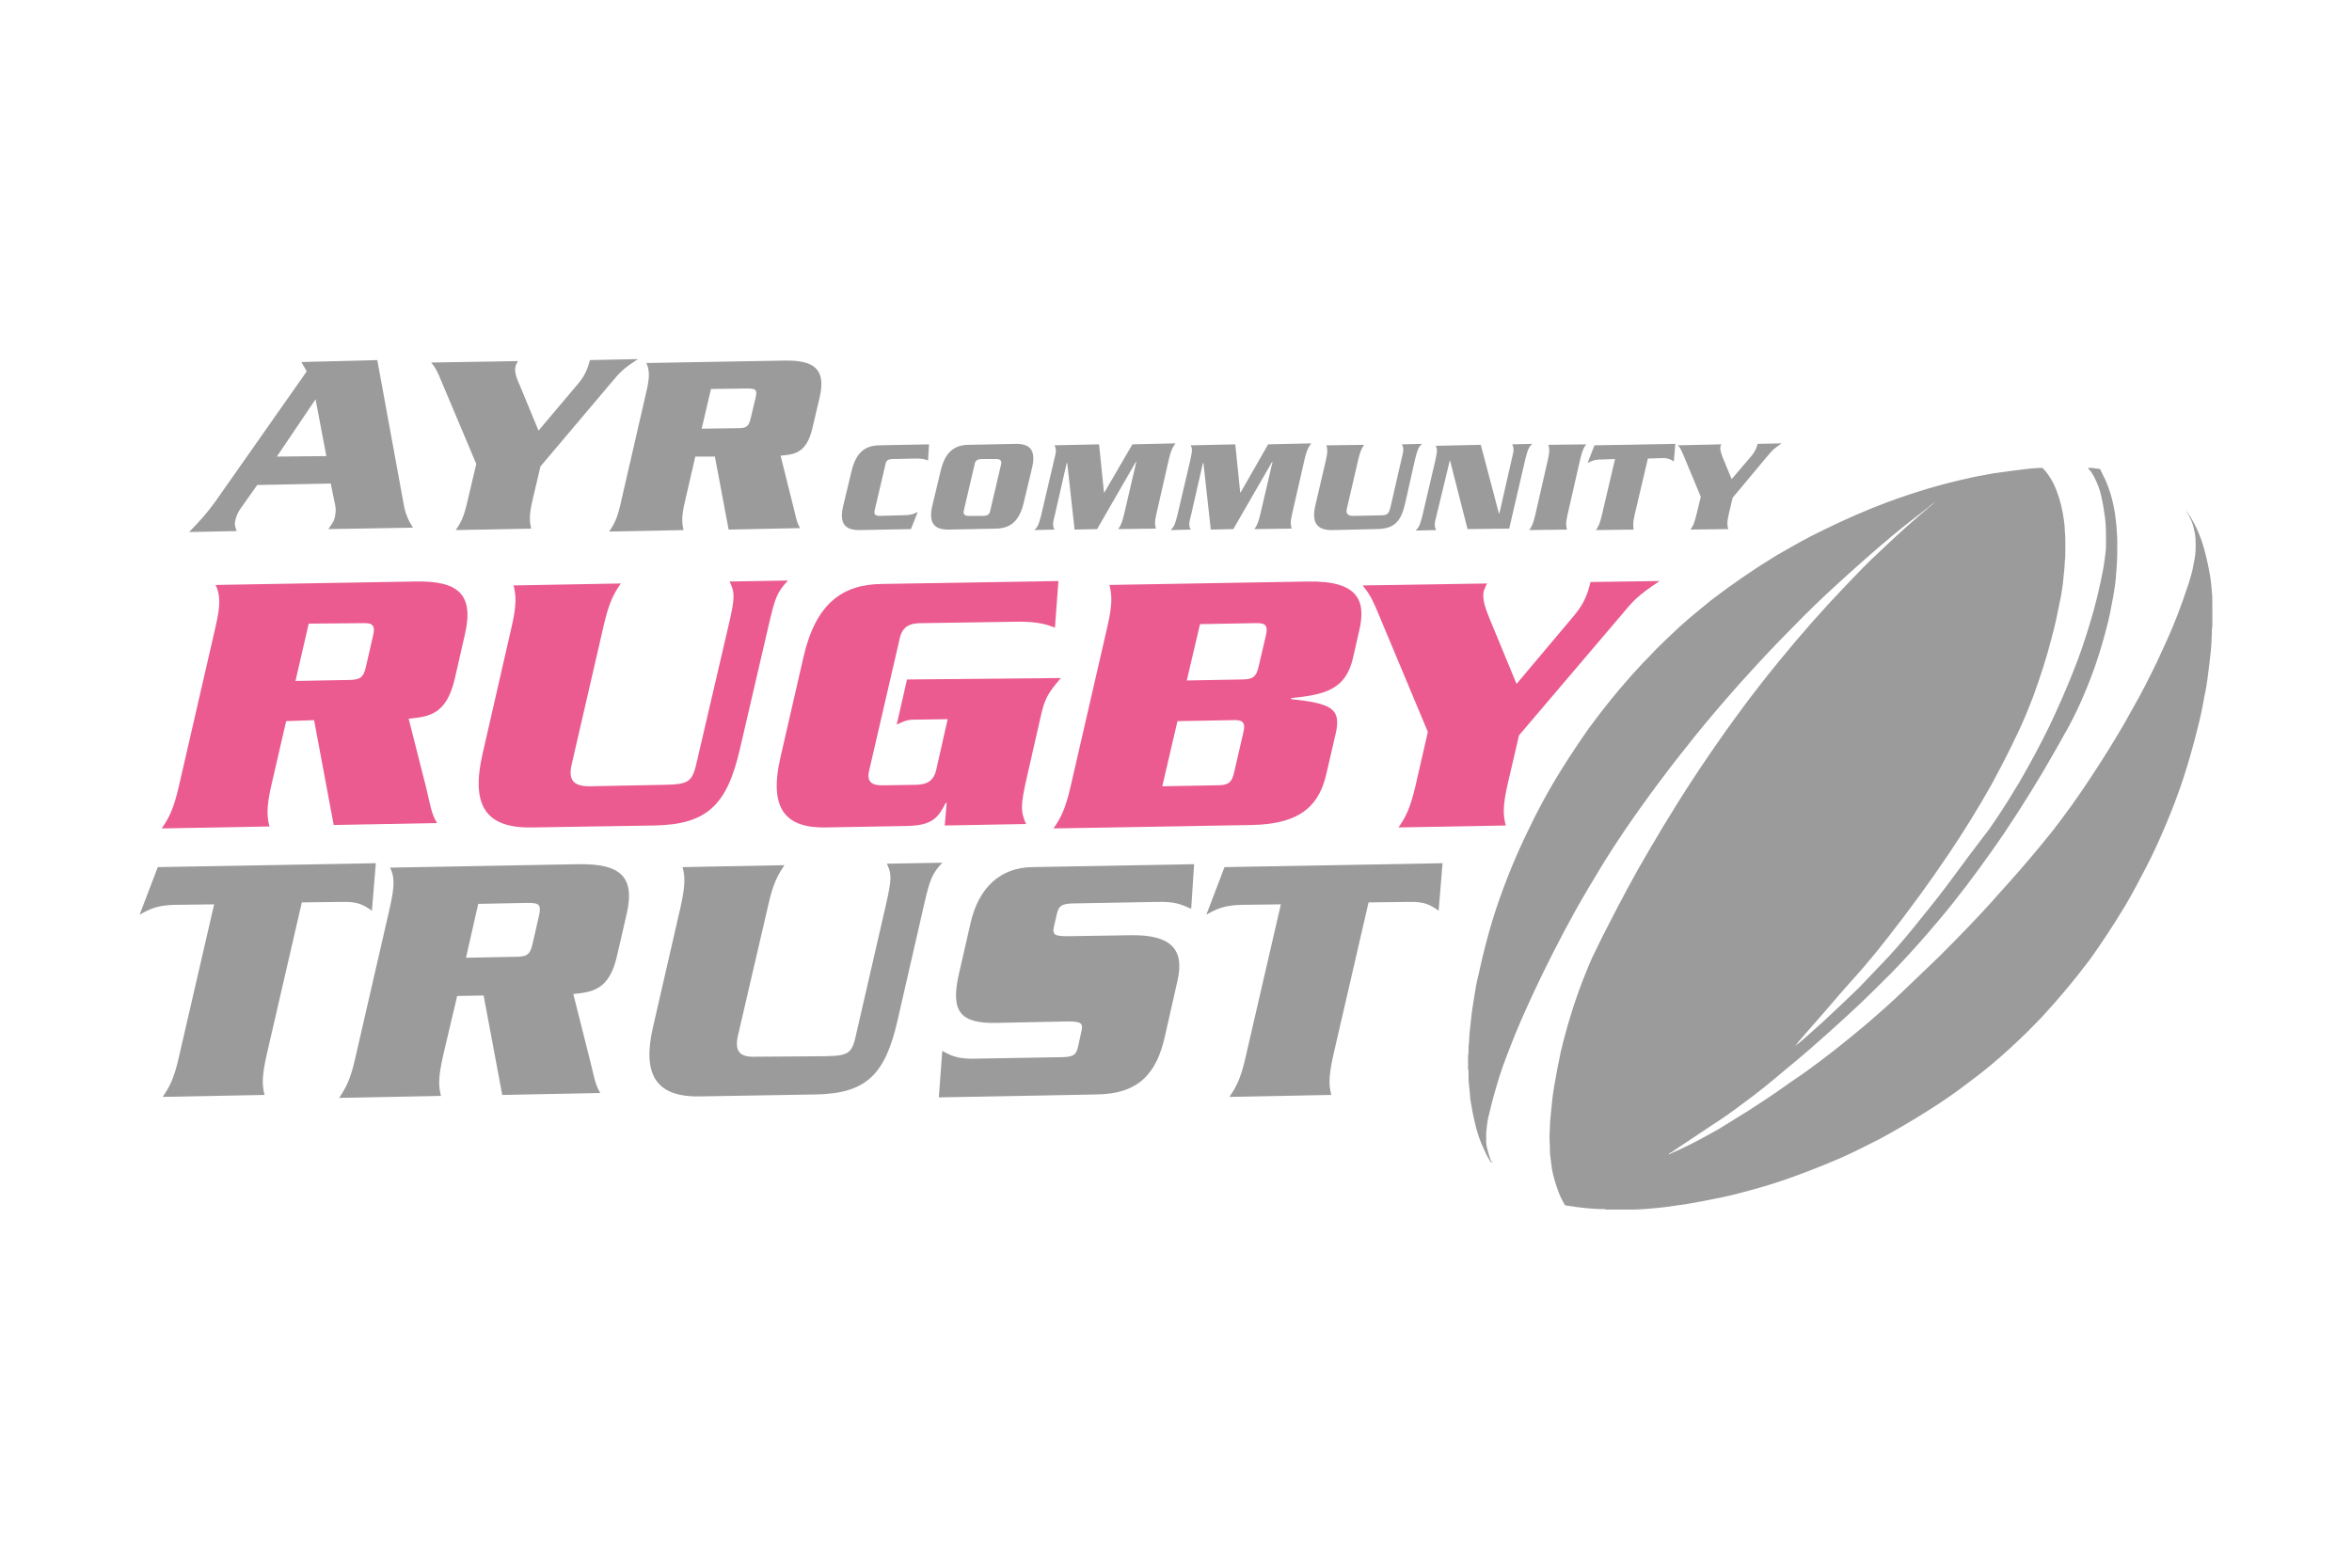 <?xml version="1.0" encoding="utf-8"?>
<!-- Generator: Adobe Illustrator 27.5.0, SVG Export Plug-In . SVG Version: 6.00 Build 0)  -->
<svg version="1.1" id="Layer_1" xmlns="http://www.w3.org/2000/svg" xmlns:xlink="http://www.w3.org/1999/xlink" x="0px" y="0px"
	 viewBox="0 0 480 320" style="enable-background:new 0 0 480 320;" xml:space="preserve">
<style type="text/css">
	.st0{fill:#9C9B9B;}
	.st1{fill:#EB5B8F;}
</style>
<g>
	<g>
		<g>
			<path class="st0" d="M52.5,99l-3.4,4.8c-0.5,0.7-0.8,1.4-1,2.1c-0.3,1.2-0.2,1.3,0.2,2.5l-9.7,0.2c2.6-2.7,3.5-3.7,5.4-6.3
				l18.6-26.5l-1.1-1.9L77,73.5l5.4,29.5c0.3,1.8,1,3.4,1.9,4.7L67,108c0.9-1.3,1.1-1.5,1.3-2.3c0.2-0.8,0.3-1.8,0.1-2.6l-0.9-4.4
				L52.5,99z M66.6,93.1l-2.2-11.6l-7.9,11.7L66.6,93.1z"/>
			<path class="st0" d="M97.2,94.7l-7-16.6C89.1,75.4,88.8,75,88,74l17.7-0.3c-0.2,0.4-0.4,0.7-0.5,1.1c-0.3,1.2,0.4,2.8,0.9,3.9
				l3.8,9.2l8.1-9.6c1.6-1.9,2-3.4,2.4-4.8l9.8-0.2c-3.2,2.1-3.6,2.6-5.7,5.1l-14.2,16.8l-1.6,6.8c-0.8,3.3-0.6,4.6-0.3,5.9
				L93,108.2c1-1.4,1.7-2.7,2.4-5.9L97.2,94.7z"/>
			<path class="st0" d="M141.9,93.2l-2.1,9.1c-0.8,3.3-0.6,4.6-0.3,5.9l-15.2,0.3c1-1.4,1.7-2.7,2.4-5.9l5.2-22.6
				c0.8-3.3,0.6-4.6,0-5.9l28.2-0.5c6-0.1,8.5,1.7,7.2,7.4l-1.5,6.4c-1.2,5.1-3.7,5.4-6.5,5.6l2.4,9.6c0.6,2.2,0.8,4,1.6,5.2
				l-14.6,0.3l-2.8-14.9L141.9,93.2z M143.2,87.5l7.4-0.1c1.7,0,2.2-0.3,2.6-2l1-4.2c0.4-1.7,0-1.9-1.7-1.9l-7.4,0.1L143.2,87.5z"/>
		</g>
	</g>
	<g>
		<g>
			<path class="st1" d="M58.4,147.2l-3,13c-1.1,4.7-0.9,6.6-0.4,8.5L33,169.1c1.4-2,2.4-3.8,3.5-8.6l7.5-32.6c1.1-4.7,0.9-6.6,0-8.5
				l40.6-0.7c8.7-0.2,12.2,2.4,10.3,10.7l-2.1,9.2c-1.7,7.3-5.3,7.7-9.4,8.1l3.5,13.8c0.8,3.2,1.1,5.7,2.3,7.5l-21.1,0.4l-4-21.4
				L58.4,147.2z M60.3,139l10.7-0.2c2.4,0,3.2-0.4,3.7-2.8l1.4-6.1c0.6-2.4-0.1-2.8-2.4-2.7L63,127.3L60.3,139z"/>
			<path class="st1" d="M135.5,160.2c5.3-0.1,5.8-0.6,6.8-5.1l6.4-27.5c1.3-5.6,1.3-6.6,0.2-8.9l11.9-0.2c-2.2,2.4-2.6,3.4-3.9,9
				l-5.9,25.4c-2.6,11.3-6.6,15.4-17.4,15.6l-25,0.4c-9.7,0.2-12.5-4.7-10.1-15.1l5.9-25.8c1.1-4.7,0.9-6.6,0.4-8.5l21.9-0.4
				c-1.4,2-2.4,3.8-3.5,8.6l-6.5,28.2c-0.8,3.3,0.3,4.6,3.6,4.6L135.5,160.2z"/>
			<path class="st1" d="M216.5,138.4c-2.9,3.4-3.3,4.4-4.1,7.8l-2.8,12.3c-1.4,6.1-1.3,7.1-0.2,9.7l-16.6,0.3l0.4-4.6l-0.2,0
				c-1.5,2.9-2.6,4.6-7.9,4.7l-16.7,0.3c-8,0.1-11.6-3.7-9.1-14.4L164,134c2.5-10.7,7.8-14.7,15.9-14.8l36.1-0.6l-0.7,9.5
				c-1.9-0.7-3.6-1.2-7.3-1.2l-20,0.3c-2.5,0-3.9,0.8-4.4,3.2l-6.2,26.8c-0.6,2.4,0.5,3.2,3,3.1l6.3-0.1c2.5,0,3.9-0.8,4.4-3.2
				l2.3-10.2l-7,0.1c-1.4,0-2.3,0.5-3.4,1l2.1-9.2L216.5,138.4z"/>
			<path class="st1" d="M226,127.9c1.1-4.7,0.9-6.6,0.4-8.5l40.5-0.7c10.4-0.2,11.9,4,10.5,10l-1.3,5.7c-1.5,6.3-5.6,7.4-12.6,8.1
				l0,0.2c8,0.9,10.3,1.8,9.1,7l-1.9,8.2c-1.4,6.1-4.8,10.3-15.2,10.5l-40.5,0.7c1.4-2,2.4-3.8,3.5-8.6L226,127.9z M237.2,160.5
				l11-0.2c2.4,0,3.2-0.4,3.7-2.8l1.8-7.8c0.6-2.4-0.1-2.8-2.4-2.7l-11,0.2L237.2,160.5z M242.2,138.9l11-0.2c2.4,0,3.2-0.4,3.7-2.8
				l1.4-6c0.6-2.4-0.1-2.8-2.4-2.7l-11,0.2L242.2,138.9z"/>
			<path class="st1" d="M291.4,149.4l-10-23.9c-1.6-3.9-2.1-4.4-3.3-6l25.4-0.4c-0.3,0.5-0.5,1-0.7,1.6c-0.4,1.8,0.6,4,1.2,5.6
				l5.5,13.3l11.7-13.9c2.3-2.7,2.9-4.9,3.4-6.9l14.1-0.2c-4.6,3.1-5.2,3.8-8.2,7.4L310,150.1l-2.3,9.9c-1.1,4.7-0.9,6.6-0.4,8.5
				l-21.9,0.4c1.4-2,2.4-3.8,3.5-8.6L291.4,149.4z"/>
		</g>
	</g>
	<g>
		<g>
			<path class="st0" d="M76.7,176.2l-0.8,9.7c-1.7-1.2-2.9-1.9-6.2-1.8l-8.1,0.1l-7.2,31.2c-1,4.5-0.9,6.2-0.4,8.1l-20.8,0.4
				c1.3-1.9,2.3-3.6,3.3-8.1l7.2-31.2l-8.1,0.1c-3.3,0.1-4.8,0.7-7.1,2l3.7-9.7L76.7,176.2z"/>
			<path class="st0" d="M93.3,203.3l-2.9,12.3c-1,4.5-0.9,6.2-0.4,8.1l-20.8,0.4c1.3-1.9,2.3-3.6,3.3-8.1l7.1-30.9
				c1-4.5,0.9-6.2,0-8l38.5-0.7c8.2-0.1,11.6,2.3,9.8,10.1l-2,8.7c-1.6,6.9-5,7.3-8.9,7.7l3.3,13.1c0.8,3,1.1,5.4,2.2,7.1l-20,0.4
				l-3.8-20.3L93.3,203.3z M95.1,195.5l10.1-0.2c2.3,0,3-0.4,3.5-2.7l1.3-5.7c0.5-2.3,0-2.6-2.3-2.6l-10.1,0.2L95.1,195.5z"/>
			<path class="st0" d="M168.4,215.6c5-0.1,5.5-0.6,6.4-4.8l6-26.1c1.2-5.3,1.2-6.2,0.2-8.4l11.3-0.2c-2,2.2-2.5,3.2-3.7,8.5
				l-5.5,24c-2.5,10.7-6.3,14.6-16.5,14.8l-23.7,0.4c-9.1,0.2-11.9-4.5-9.6-14.3l5.6-24.4c1-4.5,0.9-6.2,0.4-8.1l20.8-0.4
				c-1.3,1.9-2.3,3.6-3.3,8.1l-6.2,26.7c-0.7,3.1,0.3,4.4,3.4,4.3L168.4,215.6z"/>
			<path class="st0" d="M243.1,185.5c-2-0.9-3.4-1.5-6.9-1.4l-16.6,0.3c-2.8,0-3.5,0.4-3.9,2.1l-0.6,2.6c-0.4,1.8,0.2,2,3,2
				l12.7-0.2c7.6-0.1,11.1,2.4,9.5,9.3l-2.6,11.5c-1.7,7.4-5.3,11.6-13.9,11.7l-32.2,0.6l0.7-9.5c1.6,0.9,3.1,1.7,6.6,1.6l17.3-0.3
				c2.8,0,3.4-0.4,3.8-2.1l0.7-3.2c0.4-1.7-0.1-2-2.9-2l-14.6,0.3c-7.1,0.1-9.3-2.2-7.5-10l2.4-10.5c1.7-7.3,6.2-11.2,12.5-11.3
				l33.1-0.6L243.1,185.5z"/>
			<path class="st0" d="M294.4,176.2l-0.8,9.7c-1.7-1.2-2.9-1.9-6.2-1.8l-8.1,0.1l-7.2,31.2c-1,4.5-0.9,6.2-0.4,8.1l-20.8,0.4
				c1.3-1.9,2.3-3.6,3.3-8.1l7.2-31.2l-8.1,0.1c-3.3,0.1-4.8,0.7-7.1,2l3.7-9.7L294.4,176.2z"/>
		</g>
	</g>
	<g>
		<g>
			<path class="st0" d="M189.4,94c-0.7-0.3-1.3-0.4-2.5-0.4l-4.7,0.1c-0.9,0-1.4,0.3-1.5,1.1l-2.2,9.4c-0.2,0.8,0.2,1.1,1,1.1
				l3.7-0.1c2.6,0,3.1-0.2,4.1-0.7l-1.4,3.5l-10.6,0.2c-2.8,0-4.1-1.3-3.2-5l1.7-7.1c0.9-3.7,2.7-5.1,5.5-5.2l10.3-0.2L189.4,94z"/>
			<path class="st0" d="M192,96c0.9-3.7,2.7-5.1,5.5-5.2l9.9-0.2c2.8,0,4.1,1.3,3.2,5l-1.7,7.1c-0.9,3.7-2.7,5.1-5.5,5.2l-9.9,0.2
				c-2.8,0-4.1-1.3-3.2-5L192,96z M196.7,104.2c-0.2,0.8,0.2,1.1,1,1.1l2.9,0c0.9,0,1.4-0.3,1.5-1.1l2.2-9.4c0.2-0.8-0.2-1.1-1-1.1
				l-2.9,0c-0.9,0-1.4,0.3-1.5,1.1L196.7,104.2z"/>
			<path class="st0" d="M231.1,90.7l8.8-0.2c-0.5,0.7-0.9,1.3-1.3,3l-2.6,11.4c-0.4,1.7-0.3,2.3-0.1,3l-7.7,0.1
				c0.5-0.7,0.8-1.3,1.2-3l2.5-10.7l-0.1,0l-7.9,13.7l-4.6,0.1l-1.5-13.6l-0.1,0l-2.4,10.5c-0.5,1.9-0.5,2.3-0.1,3.1l-4.1,0.1
				c0.8-0.8,0.9-1.2,1.4-3.1l2.6-11.1c0.5-1.9,0.5-2.3,0.1-3.1l9.1-0.2l1,9.8l0.1,0L231.1,90.7z"/>
			<path class="st0" d="M258.8,90.7l8.8-0.2c-0.5,0.7-0.9,1.3-1.3,3l-2.6,11.4c-0.4,1.7-0.3,2.3-0.1,3L256,108
				c0.5-0.7,0.8-1.3,1.2-3l2.5-10.7l-0.1,0l-7.9,13.7l-4.6,0.1l-1.5-13.6l-0.1,0l-2.4,10.5c-0.5,1.9-0.5,2.3-0.1,3.1l-4.1,0.1
				c0.8-0.8,0.9-1.2,1.4-3.1l2.6-11.1c0.4-1.9,0.5-2.3,0.1-3.1l9.1-0.2l1,9.8l0.1,0L258.8,90.7z"/>
			<path class="st0" d="M281.4,105.2c1.8,0,2-0.2,2.4-1.8l2.2-9.6c0.5-1.9,0.5-2.3,0.1-3.1l4.1-0.1c-0.8,0.8-0.9,1.2-1.4,3.1l-2,8.9
				c-0.9,4-2.3,5.4-6.1,5.4l-8.7,0.2c-3.4,0.1-4.4-1.7-3.5-5.3l2.1-9c0.4-1.7,0.3-2.3,0.1-3l7.7-0.1c-0.5,0.7-0.8,1.3-1.2,3
				l-2.3,9.9c-0.3,1.1,0.1,1.6,1.3,1.6L281.4,105.2z"/>
			<path class="st0" d="M295.9,93.9L295.9,93.9l-2.7,11.2c-0.5,1.9-0.5,2.3-0.1,3.1l-4.2,0.1c0.8-0.8,0.9-1.2,1.4-3.1l2.6-11.1
				c0.4-1.9,0.5-2.3,0.1-3.1l9.2-0.2l3.7,14l0.1,0l2.5-11c0.5-1.9,0.5-2.3,0.1-3.1l4.1-0.1c-0.8,0.8-0.9,1.2-1.4,3.1l-3.3,14.2
				l-8.5,0.1L295.9,93.9z"/>
			<path class="st0" d="M312.1,108.2c0.5-0.7,0.8-1.3,1.2-3l2.6-11.4c0.4-1.7,0.3-2.3,0.1-3l7.7-0.1c-0.5,0.7-0.8,1.3-1.2,3
				l-2.6,11.4c-0.4,1.7-0.3,2.3-0.1,3L312.1,108.2z"/>
			<path class="st0" d="M341.9,90.6l-0.3,3.6c-0.6-0.4-1.1-0.7-2.3-0.7l-3,0.1l-2.7,11.5c-0.4,1.7-0.3,2.3-0.2,3l-7.7,0.1
				c0.5-0.7,0.8-1.3,1.2-3l2.7-11.5l-3,0.1c-1.2,0-1.8,0.3-2.6,0.7l1.4-3.6L341.9,90.6z"/>
			<path class="st0" d="M347.1,101.4l-3.5-8.4c-0.6-1.4-0.7-1.6-1.2-2.1l8.9-0.2c-0.1,0.2-0.2,0.4-0.2,0.5c-0.1,0.6,0.2,1.4,0.4,2
				l1.9,4.6l4.1-4.8c0.8-1,1-1.7,1.2-2.4l4.9-0.1c-1.6,1.1-1.8,1.3-2.9,2.6l-7.1,8.5l-0.8,3.4c-0.4,1.7-0.3,2.3-0.1,3l-7.7,0.1
				c0.5-0.7,0.8-1.3,1.2-3L347.1,101.4z"/>
		</g>
	</g>
	<g>
		<path class="st0" d="M451.5,123.7c0,1.3,0,2.7,0,4c0,0.3-0.1,0.6-0.1,0.9c0,0.3,0,0.5,0,0.8c0,0.7-0.1,1.3-0.1,2
			c0,0.5-0.1,1-0.1,1.4c-0.1,0.9-0.2,1.7-0.3,2.6c-0.1,1.1-0.3,2.1-0.4,3.2c-0.2,1.1-0.3,2.3-0.6,3.4c-0.4,2.4-0.9,4.7-1.5,7
			c-0.8,3.2-1.7,6.4-2.7,9.5c-1.1,3.4-2.4,6.8-3.8,10.1c-1.2,2.8-2.4,5.5-3.8,8.2c-1.4,2.7-2.8,5.4-4.4,8.1
			c-2.3,3.8-4.7,7.5-7.3,11.1c-3,4-6.2,7.8-9.6,11.5c-2.1,2.2-4.2,4.3-6.4,6.3c-2.8,2.6-5.7,5-8.7,7.2c-2.6,2-5.2,3.8-7.9,5.5
			c-3.3,2.1-6.7,4.1-10.2,6c-2.6,1.3-5.1,2.6-7.8,3.8c-3.9,1.7-7.8,3.2-11.8,4.6c-2.9,1-5.8,1.8-8.8,2.6c-2.6,0.7-5.2,1.2-7.8,1.7
			c-1.1,0.2-2.2,0.4-3.3,0.6c-0.7,0.1-1.4,0.2-2.2,0.3c-0.7,0.1-1.4,0.2-2.1,0.3c-0.6,0.1-1.3,0.1-1.9,0.2c-0.8,0.1-1.5,0.1-2.3,0.2
			c-0.7,0-1.4,0.1-2.1,0.1c-0.1,0-0.2,0-0.3,0c-0.1,0-0.1,0-0.2,0c-1.8,0-3.5,0-5.3,0c-0.1-0.1-0.3-0.1-0.4-0.1c-0.3,0-0.6,0-0.9,0
			c-0.5,0-1.1-0.1-1.6-0.1c-0.4,0-0.8-0.1-1.2-0.1c-0.6-0.1-1.1-0.1-1.7-0.2c-0.7-0.1-1.4-0.2-2.1-0.3c-0.4-0.1-0.4,0-0.6-0.4
			c-0.4-0.7-0.8-1.5-1.1-2.3c-0.6-1.6-1.1-3.2-1.4-4.9c-0.1-0.8-0.2-1.6-0.3-2.4c-0.1-0.7-0.1-1.3-0.1-2c0-0.1,0-0.2,0-0.3
			c-0.1-1.1-0.1-2.2,0-3.3c0-1.1,0.1-2.1,0.2-3.2c0.1-0.6,0.1-1.3,0.2-1.9c0.1-1.3,0.3-2.5,0.5-3.8c0.4-2.3,0.8-4.5,1.3-6.8
			c1.2-5.1,2.7-10,4.6-14.9c0.8-2,1.6-4.1,2.6-6c0.8-1.7,1.6-3.3,2.5-5c2.6-5.1,5.3-10.2,8.2-15.1c3.9-6.7,8-13.3,12.4-19.7
			c4.5-6.6,9.3-13.1,14.4-19.3c4.4-5.4,9-10.6,13.8-15.6c2.2-2.3,4.3-4.5,6.6-6.6c1.8-1.7,3.6-3.4,5.5-5.1c1.7-1.5,3.4-3,5.2-4.5
			c0.1-0.1,0.2-0.2,0.3-0.3c0.1,0,0.2-0.1,0.3-0.2c0,0,0.1-0.1,0.1-0.1c0.1,0,0.2-0.1,0.2-0.1c0,0,0.1-0.1,0.1-0.1l0,0
			c0,0-0.1,0.1-0.1,0.1c-0.1,0-0.2,0.1-0.2,0.1c0,0-0.1,0.1-0.1,0.1c-0.1,0-0.2,0.1-0.3,0.2c-0.1,0-0.2,0.1-0.3,0.2
			c-0.3,0.2-0.5,0.4-0.7,0.6c-2.6,2-5.2,4-7.7,6.1c-3.7,3.1-7.3,6.3-10.8,9.5c-3.2,2.9-6.3,5.9-9.3,9c-3.8,3.8-7.4,7.7-11,11.7
			c-3.1,3.5-6.1,7-9,10.6c-5,6.2-9.8,12.6-14.3,19.2c-1.4,2.1-2.8,4.2-4.1,6.3c-2,3.3-4,6.6-5.9,10c-3.1,5.6-6,11.3-8.7,17.1
			c-1.6,3.5-3.2,7-4.6,10.7c-1.1,2.8-2.1,5.5-2.9,8.4c-0.6,2-1.1,4-1.6,6.1c-0.2,1-0.3,2.1-0.4,3.1c0,0.5,0,1,0,1.6
			c0,0.6,0.1,1.3,0.3,1.9c0.2,0.7,0.4,1.5,0.7,2.2c0.1,0.1,0.1,0.2,0.1,0.4l0,0c-0.1-0.1-0.2-0.2-0.3-0.4c-0.5-0.8-0.9-1.6-1.3-2.5
			c-0.8-1.7-1.4-3.5-1.8-5.3c-0.3-1.3-0.6-2.7-0.8-4c-0.1-0.6-0.2-1.2-0.2-1.8c-0.1-0.6-0.1-1.3-0.2-1.9c-0.1-0.8-0.1-1.5-0.1-2.3
			c0-0.1,0-0.3,0-0.4c0-0.3,0-0.3-0.1-0.6c0-0.9,0-1.8,0-2.8c0.1-0.4,0.1-0.4,0.1-0.8c0-0.6,0-1.2,0.1-1.9c0-0.6,0.1-1.1,0.1-1.7
			c0.1-0.9,0.2-1.9,0.3-2.8c0.1-1.2,0.3-2.5,0.5-3.7c0.3-2,0.6-3.9,1.1-5.8c0.8-3.7,1.7-7.3,2.8-10.9c1.8-5.8,4-11.4,6.6-16.9
			c2.3-4.9,4.8-9.6,7.7-14.2c1.7-2.7,3.5-5.4,5.4-8.1c2-2.7,4-5.3,6.2-7.9c1.6-1.9,3.2-3.7,4.9-5.5c0.9-0.9,1.8-1.8,2.6-2.7
			c1.5-1.5,3.1-3,4.7-4.5c2.1-1.9,4.2-3.6,6.4-5.4c4.3-3.3,8.8-6.4,13.4-9.2c3.3-1.9,6.6-3.8,10-5.4c4.1-2,8.4-3.9,12.7-5.5
			c5.4-2,11-3.7,16.6-4.9c1.2-0.3,2.4-0.5,3.5-0.7c1-0.2,2.1-0.4,3.1-0.5c1-0.1,2-0.3,3-0.4c0.8-0.1,1.6-0.2,2.4-0.3
			c0.3,0,0.6-0.1,1-0.1c0.5,0,1.1-0.1,1.6-0.1c0.1,0,0.1,0,0.2,0c0.2,0,0.3,0,0.4,0.2c0.1,0.1,0.1,0.1,0.2,0.2
			c0.4,0.4,0.7,0.9,1,1.3c0.7,1,1.2,2.1,1.6,3.2c0.7,1.8,1.1,3.7,1.4,5.7c0.1,0.8,0.2,1.6,0.2,2.4c0.1,0.8,0.1,1.7,0.1,2.5
			c0,0.3,0,0.7,0,1c0,0.9,0,1.7-0.1,2.6c0,0.5-0.1,1-0.1,1.5c-0.1,1-0.2,2-0.3,3c-0.2,1.2-0.3,2.4-0.6,3.6c-0.5,2.5-1,5-1.7,7.5
			c-1,4-2.3,7.9-3.7,11.8c-1,2.6-2,5.1-3.2,7.6c-1.7,3.6-3.5,7.1-5.4,10.6c-2.7,4.8-5.6,9.5-8.7,14.1c-3.9,5.8-8,11.4-12.3,16.9
			c-1.7,2.2-3.5,4.4-5.3,6.5c-0.8,0.9-1.6,1.8-2.4,2.7c-1.6,1.8-3.2,3.6-4.7,5.4c-1.8,2.1-3.7,4.2-5.5,6.3c-0.3,0.3-0.6,0.7-0.8,1
			c-0.1,0.1-0.2,0.2-0.2,0.3c0,0-0.1,0-0.1,0.1l0,0c0,0,0.1,0,0.1-0.1c0,0,0.1,0,0.1-0.1c0.1-0.1,0.2-0.1,0.3-0.2
			c1.7-1.4,3.3-2.9,5-4.4c2.5-2.3,5-4.7,7.5-7.1c2-2.1,4-4.2,6-6.3c2.5-2.7,4.8-5.5,7.1-8.4c2.2-2.7,4.4-5.5,6.5-8.4
			c2-2.7,4-5.4,6-8c0.9-1.1,1.7-2.3,2.5-3.5c1.6-2.4,3.1-4.8,4.6-7.3c2.2-3.8,4.3-7.7,6.2-11.6c1.7-3.6,3.3-7.2,4.8-11
			c1.3-3.2,2.4-6.5,3.4-9.8c1.1-3.6,2-7.3,2.7-11c0.2-1.2,0.4-2.4,0.5-3.5c0.1-0.8,0.1-1.6,0.1-2.3c0-1.6,0-3.2-0.2-4.8
			c-0.2-1.4-0.4-2.8-0.7-4.1c-0.2-1-0.5-2-0.9-2.9c-0.3-0.7-0.6-1.4-1-2c-0.2-0.4-0.5-0.7-0.8-1c0,0,0,0,0-0.1c0,0,0-0.1,0-0.1
			c0,0,0,0,0.1,0c0.2,0,0.3,0,0.5,0c0.5,0.1,1,0.1,1.6,0.2c0.1,0,0.2,0.1,0.3,0.2c0,0.1,0.1,0.2,0.1,0.3c0.3,0.5,0.5,1.1,0.8,1.6
			c1.2,2.7,1.9,5.5,2.2,8.4c0.1,0.8,0.2,1.6,0.2,2.4c0.1,0.9,0.1,1.7,0.1,2.6c0,1.4,0,2.8-0.1,4.2c-0.1,0.9-0.1,1.7-0.2,2.6
			c-0.1,1.2-0.3,2.4-0.5,3.6c-0.4,2.2-0.8,4.4-1.4,6.6c-1.2,4.7-2.7,9.2-4.6,13.6c-0.9,2.2-2,4.4-3.1,6.5c-1.7,3.1-3.5,6.2-5.3,9.3
			c-3.3,5.5-6.7,10.9-10.4,16.1c-3.4,4.8-6.9,9.5-10.7,14c-3.1,3.7-6.3,7.3-9.7,10.8c-2.1,2.1-4.2,4.2-6.4,6.3c-2,1.9-4,3.7-6,5.5
			c-3.1,2.8-6.2,5.5-9.4,8.1c-2.7,2.3-5.5,4.6-8.4,6.7c-2.1,1.6-4.2,3.1-6.4,4.5c-1.5,1-3,2-4.5,3c-1.1,0.7-2.2,1.5-3.3,2.2
			c-0.3,0.2-0.5,0.4-0.8,0.5c-0.1,0.1-0.2,0.1-0.3,0.2c0,0,0,0.1,0,0.1c0,0,0,0,0.1,0c0.1-0.1,0.3-0.1,0.4-0.2
			c0.7-0.3,1.3-0.6,2-0.9c2.6-1.2,5.1-2.6,7.6-4c2.1-1.3,4.2-2.6,6.3-3.9c2.5-1.6,4.9-3.2,7.3-4.9c1.5-1.1,3.1-2.1,4.6-3.2
			c4-2.9,7.9-6,11.7-9.2c2.7-2.3,5.3-4.6,7.8-7c2.4-2.3,4.8-4.6,7.2-6.9c2-2,4.1-4.1,6.1-6.2c2-2.1,4-4.2,5.9-6.4
			c3-3.3,5.9-6.6,8.7-10c1.6-1.9,3.1-3.8,4.5-5.7c2.8-3.7,5.4-7.6,7.9-11.5c2.3-3.6,4.5-7.2,6.5-10.9c1.8-3.1,3.4-6.3,5-9.6
			c1.4-3,2.8-6,4-9.1c0.9-2.3,1.7-4.6,2.5-7c0.4-1.3,0.8-2.6,1-4c0.3-1.2,0.4-2.4,0.4-3.6c0-0.9,0-1.8-0.2-2.7
			c-0.2-1.1-0.5-2.2-1.1-3.3c-0.2-0.4-0.4-0.7-0.6-1.1c-0.1-0.1-0.1-0.2-0.2-0.3l0,0c0.1,0.1,0.2,0.3,0.3,0.4c0.5,0.7,1,1.5,1.4,2.3
			c0.7,1.2,1.2,2.5,1.7,3.9c0.7,2.2,1.2,4.4,1.6,6.7c0.2,1.1,0.3,2.2,0.4,3.4c0.1,0.9,0.1,1.7,0.1,2.6c0,0.2,0,0.4,0,0.6
			c0,0.1,0,0.2,0,0.3C451.5,123.6,451.5,123.6,451.5,123.7z M395.5,101.8L395.5,101.8L395.5,101.8L395.5,101.8L395.5,101.8z"/>
		<path class="st0" d="M394.9,102.3c-0.1,0.1-0.2,0.2-0.3,0.2l0,0C394.7,102.4,394.8,102.3,394.9,102.3L394.9,102.3z"/>
		<path class="st0" d="M395,102.2c0.1-0.1,0.1-0.1,0.2-0.1l0,0C395.2,102.1,395.1,102.2,395,102.2L395,102.2z"/>
		<polygon class="st0" points="395.5,101.8 395.5,101.8 395.5,101.8 		"/>
		<polygon class="st0" points="395.5,101.8 395.5,101.8 395.5,101.8 		"/>
		<path class="st0" d="M395.3,102L395.3,102L395.3,102z"/>
		<path class="st0" d="M395.2,102.1C395.2,102,395.3,102,395.2,102.1L395.2,102.1C395.3,102,395.2,102,395.2,102.1L395.2,102.1z"/>
		<path class="st0" d="M394.9,102.3C394.9,102.2,395,102.2,394.9,102.3L394.9,102.3C395,102.2,394.9,102.2,394.9,102.3L394.9,102.3z
			"/>
		<path class="st0" d="M366.3,213.2C366.3,213.1,366.4,213.1,366.3,213.2L366.3,213.2C366.3,213.1,366.3,213.1,366.3,213.2
			L366.3,213.2z"/>
		<path class="st0" d="M366.3,213.2L366.3,213.2L366.3,213.2z"/>
		<path class="st0" d="M445.7,103.2c0,0,0-0.1-0.1-0.1l0,0C445.7,103.1,445.7,103.2,445.7,103.2L445.7,103.2z"/>
		<path class="st0" d="M445.6,103L445.6,103L445.6,103z"/>
		<path class="st0" d="M445.6,103C445.6,103,445.6,103.1,445.6,103L445.6,103C445.6,103.1,445.6,103,445.6,103L445.6,103z"/>
		<path class="st0" d="M445.7,103.2C445.8,103.3,445.8,103.3,445.7,103.2L445.7,103.2C445.8,103.3,445.8,103.3,445.7,103.2
			L445.7,103.2z"/>
		<path class="st0" d="M445.8,103.3C445.8,103.3,445.9,103.4,445.8,103.3L445.8,103.3C445.9,103.4,445.8,103.3,445.8,103.3
			L445.8,103.3z"/>
		<path class="st0" d="M304.5,236.9c0.1,0.1,0.1,0.1,0.1,0.2l0,0C304.5,237.1,304.5,237,304.5,236.9L304.5,236.9z"/>
		<path class="st0" d="M304.7,237.3c0-0.1,0-0.1-0.1-0.2l0,0C304.6,237.2,304.6,237.2,304.7,237.3L304.7,237.3z"/>
		<path class="st0" d="M304.7,237.3L304.7,237.3L304.7,237.3z"/>
	</g>
</g>
</svg>

